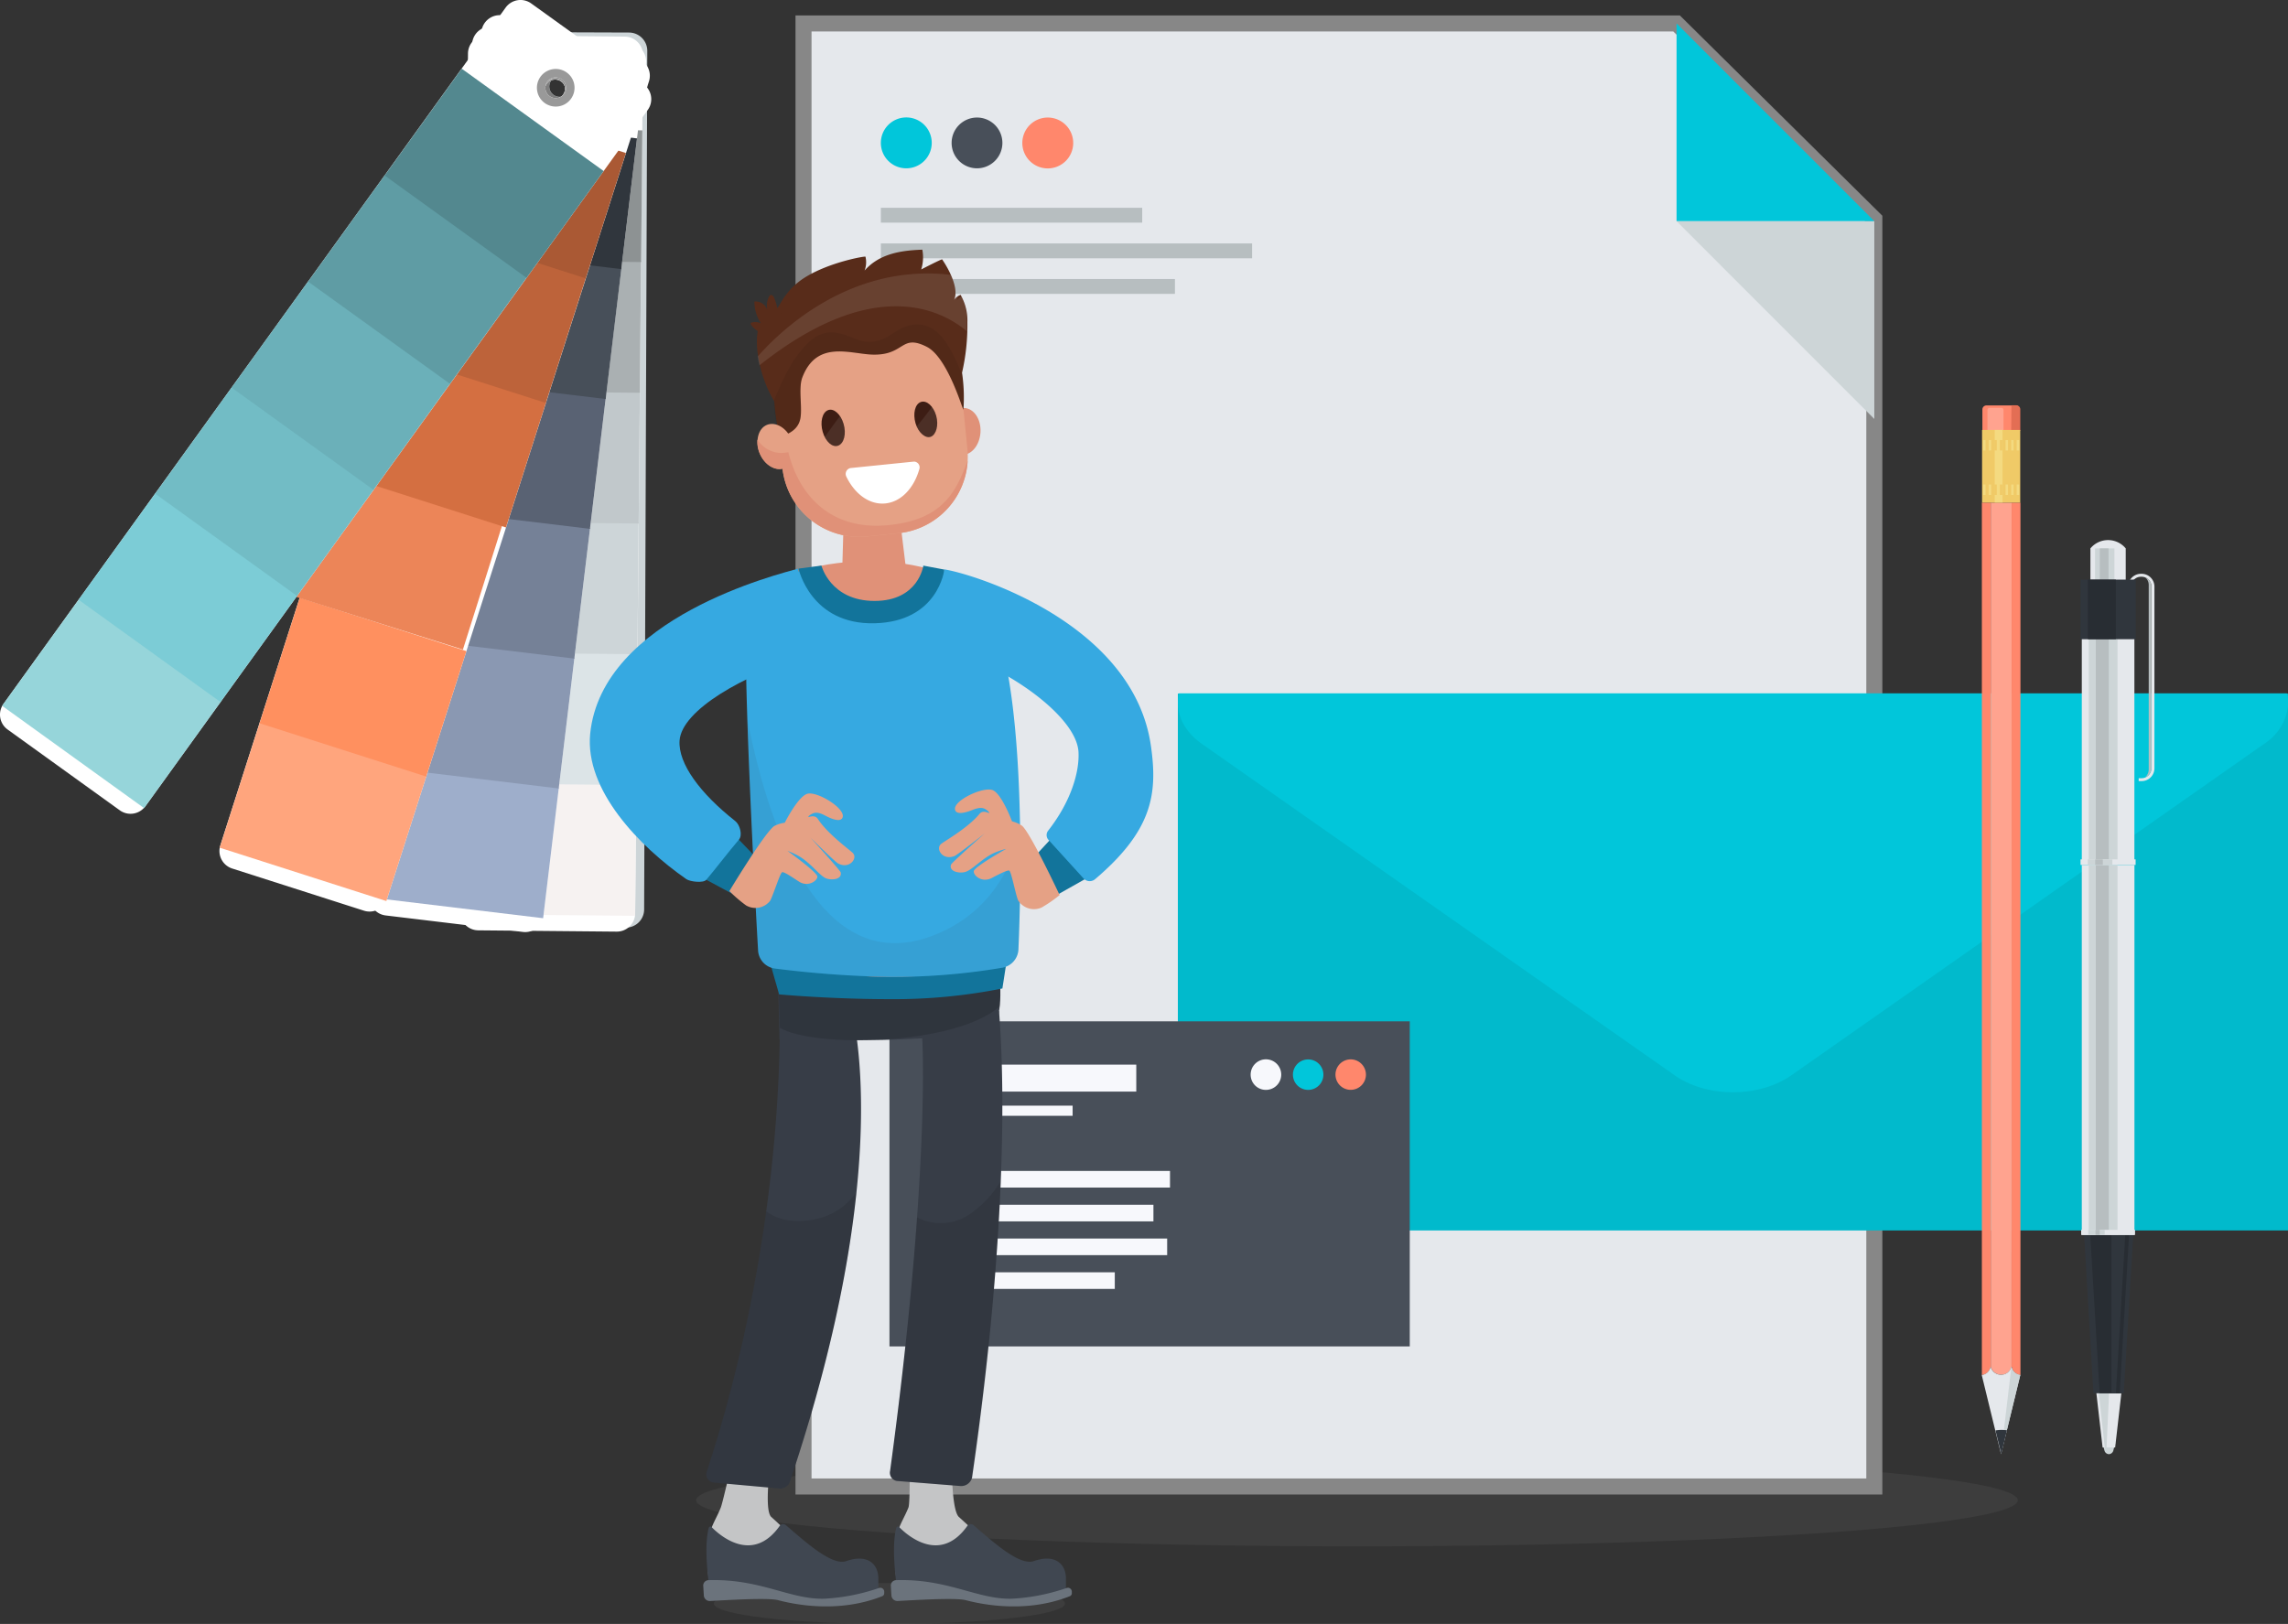 <svg xmlns="http://www.w3.org/2000/svg" viewBox="0 0 428.09 303.93"><rect x="0" y="0" width="428.09" height="303.93" fill="#333333" stroke="none"/><defs><style>.cls-1{fill:#545454;opacity:0.3;}.cls-12,.cls-2{fill:#e5e8ec;}.cls-2{stroke:#878787;stroke-width:3px;}.cls-3{fill:#01c6da;}.cls-4{fill:#cdd5d7;}.cls-5{fill:#484f59;}.cls-6{fill:#ff876c;}.cls-7{fill:#b7bec0;}.cls-8{fill:#01bacc;}.cls-9{fill:#f7f8fc;}.cls-10{fill:#ffa38f;}.cls-11{fill:#e36e54;}.cls-13{fill:#f0ca67;}.cls-14{fill:#f4da80;}.cls-15{fill:#30363d;}.cls-16{fill:#282d33;}.cls-17{fill:#cdd5d8;}.cls-18{fill:#7e7e7e;}.cls-19,.cls-60,.cls-62{fill:#fff;}.cls-20{fill:#f6f2f1;}.cls-21{fill:#dce4e7;}.cls-22{fill:#c1c8cb;}.cls-23{fill:#aab0b2;}.cls-24{fill:#8d9293;}.cls-25{fill:#999;}.cls-26{fill:#9eaecb;}.cls-27{fill:#8a98b2;}.cls-28{fill:#758197;}.cls-29{fill:#596273;}.cls-30{fill:#474f59;}.cls-31{fill:#ffa57d;}.cls-32{fill:#ff905f;}.cls-33{fill:#ec8558;}.cls-34{fill:#d46f41;}.cls-35{fill:#bd633a;}.cls-36{fill:#aa5934;}.cls-37{fill:#8b8b8b;}.cls-38{fill:#96d5da;}.cls-39{fill:#7cccd6;}.cls-40{fill:#72bcc5;}.cls-41{fill:#6bb0b9;}.cls-42{fill:#5f9ca4;}.cls-43{fill:#53888f;}.cls-44{fill:#12749b;}.cls-45{fill:#36a9e1;}.cls-46{fill:#c4c5c6;}.cls-47{fill:#404751;}.cls-48{fill:#6b737c;}.cls-49{fill:#3d4041;}.cls-50{fill:#373d47;}.cls-51,.cls-62{opacity:0.1;}.cls-52{opacity:0.14;}.cls-53{fill:#e09178;}.cls-54{fill:#d58a73;}.cls-55{fill:#42210b;opacity:0.06;}.cls-56{fill:#e5a185;}.cls-57{fill:#582c1a;}.cls-58{opacity:0.07;}.cls-59{fill:#3d1d14;}.cls-60{opacity:0.08;}.cls-61{fill:#482316;}</style></defs><g id="Capa_2" data-name="Capa 2"><g id="Layer_1" data-name="Layer 1"><ellipse class="cls-1" cx="253.89" cy="280.78" rx="123.65" ry="8.63"/><ellipse class="cls-1" cx="166.41" cy="300.11" rx="32.85" ry="3.82"/><polygon class="cls-2" points="350.69 278.21 350.69 131.05 350.69 41 313.69 4.39 150.34 4.39 150.34 59.02 150.34 131.05 150.34 278.21 350.69 278.21"/><polygon class="cls-3" points="313.69 41.4 350.69 41.4 313.69 4.39 313.69 41.4"/><polygon class="cls-4" points="350.69 41.4 313.69 41.4 350.69 78.41 350.69 41.4"/><path class="cls-5" d="M178.05,26.74a4.75,4.75,0,1,1,4.75,4.76A4.75,4.75,0,0,1,178.05,26.74Z"/><path class="cls-3" d="M164.81,26.74a4.76,4.76,0,1,1,4.75,4.76A4.75,4.75,0,0,1,164.81,26.74Z"/><path class="cls-6" d="M200.8,26.74A4.76,4.76,0,1,1,196,22,4.76,4.76,0,0,1,200.8,26.74Z"/><rect class="cls-7" x="164.81" y="38.89" width="48.9" height="2.78"/><rect class="cls-7" x="164.81" y="45.56" width="69.46" height="2.78"/><rect class="cls-7" x="164.81" y="52.22" width="55.02" height="2.78"/><rect class="cls-8" x="220.38" y="129.81" width="207.71" height="100.48"/><path class="cls-3" d="M224.9,139.24l88.42,62c6,4.24,15.82,4.24,21.86,0l88.41-62a9.7,9.7,0,0,0,4.5-7.19v-1a9.56,9.56,0,0,0-.19-1.29H220.6C219.82,133.14,221.25,136.68,224.9,139.24Z"/><rect class="cls-5" x="166.42" y="191.15" width="97.35" height="60.84"/><rect class="cls-9" x="176.56" y="225.48" width="39.25" height="3.11"/><rect class="cls-9" x="176.56" y="219.15" width="42.35" height="3.11"/><rect class="cls-9" x="176.56" y="231.8" width="41.82" height="3.11"/><rect class="cls-9" x="176.56" y="238.12" width="32.02" height="3.11"/><rect class="cls-9" x="176.56" y="199.25" width="36.04" height="5.05"/><rect class="cls-9" x="176.56" y="206.93" width="24.13" height="1.9"/><path class="cls-6" d="M370.91,76.64v4h7v-4a.76.76,0,0,0-.77-.76h-5.5A.76.76,0,0,0,370.91,76.64Z"/><path class="cls-10" d="M371.86,76.72v3.89h3V76.72a.39.39,0,0,0-.39-.38h-2.23A.38.38,0,0,0,371.86,76.72Z"/><path class="cls-11" d="M376.3,80.61H378v-4a.76.76,0,0,0-.77-.76h-.88Z"/><path class="cls-6" d="M370.81,94.06V257.35a1.93,1.93,0,0,0,1.66-1.61V94.06Z"/><path class="cls-10" d="M376.38,94.06h-3.91V255.74h0v0a2,2,0,0,0,3.9,0,0,0,0,0,0,0,0v0h0Z"/><path class="cls-6" d="M376.38,255.74a1.92,1.92,0,0,0,1.65,1.61V94.06h-1.65Z"/><path class="cls-12" d="M378,257.35a1.92,1.92,0,0,1-1.65-1.61h0v0a0,0,0,0,1,0,0,2,2,0,0,1-3.9,0v0h0a1.93,1.93,0,0,1-1.66,1.61l3.61,14.81Z"/><path class="cls-4" d="M378,257.35a1.92,1.92,0,0,1-1.65-1.61h0v0a0,0,0,0,1,0,0c-.12.92-1.95,16.42-1.95,16.42Z"/><rect class="cls-13" x="370.85" y="80.47" width="7.14" height="13.59"/><rect class="cls-14" x="373.22" y="80.47" width="1.46" height="13.59"/><path class="cls-15" d="M375.51,267.69a8.45,8.45,0,0,0-1-.07,6.3,6.3,0,0,0-1.15.1l1.08,4.44Z"/><rect class="cls-14" x="371.04" y="90.68" width="0.46" height="1.96"/><rect class="cls-14" x="372.09" y="90.68" width="0.46" height="1.96"/><rect class="cls-13" x="373.14" y="90.68" width="0.46" height="1.96"/><rect class="cls-13" x="374.18" y="90.68" width="0.46" height="1.96"/><rect class="cls-14" x="375.24" y="90.68" width="0.46" height="1.96"/><rect class="cls-14" x="376.29" y="90.68" width="0.46" height="1.96"/><rect class="cls-14" x="377.33" y="90.68" width="0.46" height="1.96"/><rect class="cls-14" x="371.04" y="82.36" width="0.46" height="1.95"/><rect class="cls-14" x="372.09" y="82.36" width="0.46" height="1.95"/><rect class="cls-13" x="373.14" y="82.36" width="0.46" height="1.95"/><rect class="cls-13" x="374.18" y="82.36" width="0.46" height="1.95"/><rect class="cls-14" x="375.24" y="82.36" width="0.46" height="1.95"/><rect class="cls-14" x="376.29" y="82.36" width="0.46" height="1.95"/><rect class="cls-14" x="377.33" y="82.36" width="0.46" height="1.95"/><path class="cls-3" d="M241.91,201.12a2.85,2.85,0,1,1,2.86,2.86A2.85,2.85,0,0,1,241.91,201.12Z"/><path class="cls-9" d="M234,201.12a2.86,2.86,0,1,1,2.85,2.86A2.84,2.84,0,0,1,234,201.12Z"/><path class="cls-6" d="M255.57,201.12a2.85,2.85,0,1,1-2.85-2.85A2.86,2.86,0,0,1,255.57,201.12Z"/><path class="cls-12" d="M398.83,109.22a1.84,1.84,0,0,1,1.75-1.28h.11a1.84,1.84,0,0,1,1.85,1.85v34a1.85,1.85,0,0,1-1.85,1.86h-.54v.54h.54a2.4,2.4,0,0,0,2.41-2.4v-34a2.4,2.4,0,0,0-2.41-2.4h-.11a2.4,2.4,0,0,0-2.33,1.83Z"/><path class="cls-4" d="M395.4,271.52a.91.91,0,0,1-.82.64h0a.9.9,0,0,1-.82-.64c-.12-.44-.22-.87-.33-1.3s.38-.89,1.15-.89h0c.77,0,1.28.5,1.15.89Z"/><polygon class="cls-12" points="393.4 270.91 392.22 260.6 394.57 260.6 396.93 260.6 395.75 270.91 393.4 270.91"/><polygon class="cls-4" points="393.8 270.91 392.69 260.6 393.65 260.6 394.62 260.6 394.14 270.91 393.8 270.91"/><polygon class="cls-15" points="391.69 260.76 389.87 229.94 394.46 229.94 395.85 229.94 395.85 260.76 391.69 260.76"/><polygon class="cls-16" points="392.85 260.76 391.02 229.94 395.62 229.94 397 229.94 397 260.76 392.85 260.76"/><polygon class="cls-15" points="397.37 260.76 399.2 229.94 394.6 229.94 395.06 229.94 395.06 260.76 397.37 260.76"/><path class="cls-12" d="M399.35,161.12h-9.84v-50a8.54,8.54,0,0,1,9.84,0Z"/><rect class="cls-4" x="390.81" y="111.14" width="5.38" height="49.97"/><rect class="cls-7" x="392.13" y="111.14" width="2.43" height="49.97"/><path class="cls-12" d="M397.73,115.76h-6.61V102.64a4.28,4.28,0,0,1,6.61,0Z"/><rect class="cls-4" x="391.99" y="102.64" width="3.62" height="13.12"/><rect class="cls-7" x="392.88" y="102.64" width="1.63" height="13.12"/><polygon class="cls-16" points="397.71 229.94 395.89 260.76 396.6 260.76 398.42 229.94 397.71 229.94"/><rect class="cls-12" x="389.51" y="161.89" width="9.85" height="69.24"/><rect class="cls-4" x="390.81" y="161.89" width="5.38" height="69.24"/><rect class="cls-7" x="392.13" y="161.89" width="2.43" height="69.24"/><rect class="cls-12" x="389.27" y="160.84" width="10.31" height="1.04"/><rect class="cls-15" x="389.27" y="108.48" width="10.32" height="11.15"/><rect class="cls-16" x="390.65" y="108.48" width="5.23" height="11.15"/><rect class="cls-4" x="390.64" y="160.84" width="4.59" height="1.04"/><rect class="cls-7" x="392.02" y="160.84" width="1.42" height="1.04"/><rect class="cls-12" x="389.39" y="230.17" width="10.08" height="0.96"/><rect class="cls-4" x="390.72" y="230.17" width="3.07" height="0.96"/><rect class="cls-7" x="392.08" y="230.17" width="0.78" height="0.96"/><path class="cls-7" d="M402.54,143.76v-34a1.83,1.83,0,0,0-1.15-1.71,1.89,1.89,0,0,1,.64,1.4v34.59a1.91,1.91,0,0,1-.64,1.4A1.85,1.85,0,0,0,402.54,143.76Z"/><path class="cls-17" d="M120.52,170.19l.59-160.65a3.43,3.43,0,0,0-3.42-3.45L91.82,6a3.43,3.43,0,0,0-3.46,3.42l-.59,160.65a3.46,3.46,0,0,0,3.43,3.45l25.87.09A3.41,3.41,0,0,0,120.52,170.19Zm-17.75-154a1.94,1.94,0,0,1,3.88,0,1.94,1.94,0,0,1-3.88,0Z"/><path class="cls-18" d="M108.24,16.18a3.53,3.53,0,1,0-3.54,3.5A3.53,3.53,0,0,0,108.24,16.18Zm-5.47,0a1.94,1.94,0,0,1,3.88,0,1.94,1.94,0,0,1-3.88,0Z"/><path class="cls-19" d="M118.84,171,120.3,10.32a3.44,3.44,0,0,0-3.4-3.47L91,6.61A3.43,3.43,0,0,0,87.56,10L86.09,170.66a3.42,3.42,0,0,0,3.4,3.46l25.88.24A3.43,3.43,0,0,0,118.84,171ZM101.93,16.84a1.94,1.94,0,0,1,3.88,0,2,2,0,0,1-2,1.92A1.93,1.93,0,0,1,101.93,16.84Z"/><polygon class="cls-20" points="86.31 146.46 86.09 171.1 118.83 171.4 119.05 146.75 86.31 146.46"/><polygon class="cls-21" points="86.53 121.99 86.3 146.63 119.06 146.93 119.28 122.28 86.53 121.99"/><rect class="cls-17" x="90.7" y="93.61" width="24.65" height="32.74" transform="translate(-7.9 211.99) rotate(-89.48)"/><polygon class="cls-22" points="86.98 73.04 86.75 97.69 119.5 97.98 119.72 73.34 86.98 73.04"/><rect class="cls-23" x="91.14" y="44.67" width="24.65" height="32.74" transform="translate(41.52 163.97) rotate(-89.5)"/><rect class="cls-24" x="91.36" y="20.2" width="24.65" height="32.75" transform="translate(66.18 139.92) rotate(-89.48)"/><path class="cls-25" d="M107.4,16.89a3.53,3.53,0,1,0-3.56,3.48A3.53,3.53,0,0,0,107.4,16.89Zm-5.47-.05a1.94,1.94,0,0,1,3.88,0,2,2,0,0,1-2,1.92A1.93,1.93,0,0,1,101.93,16.84Z"/><path class="cls-19" d="M101.67,171.43l19.2-159.51a3.43,3.43,0,0,0-3-3.82L92.18,5a3.44,3.44,0,0,0-3.83,3L69.15,167.51a3.44,3.44,0,0,0,3,3.82l25.7,3.09A3.43,3.43,0,0,0,101.67,171.43Zm.22-155.06a1.93,1.93,0,1,1,1.69,2.16A1.93,1.93,0,0,1,101.89,16.37Z"/><polygon class="cls-26" points="72.04 143.47 69.1 167.94 101.62 171.85 104.56 147.4 72.04 143.47"/><polygon class="cls-27" points="74.97 119.18 72.02 143.65 104.54 147.57 107.48 123.09 74.97 119.18"/><rect class="cls-28" x="80.36" y="92.7" width="24.65" height="32.75" transform="translate(-26.7 188.04) rotate(-83.13)"/><rect class="cls-29" x="83.28" y="68.41" width="24.65" height="32.74" transform="translate(0 169.56) rotate(-83.13)"/><rect class="cls-30" x="86.21" y="44.11" width="24.64" height="32.75" transform="translate(26.72 151.09) rotate(-83.14)"/><rect class="cls-15" x="89.14" y="19.81" width="24.64" height="32.75" transform="translate(53.41 132.59) rotate(-83.14)"/><path class="cls-18" d="M107.31,17a3.53,3.53,0,1,0-3.92,3.07A3.52,3.52,0,0,0,107.31,17Zm-5.42-.66a1.93,1.93,0,1,1,1.69,2.16A1.93,1.93,0,0,1,101.89,16.37Z"/><path class="cls-19" d="M72.42,168.23l49-153a3.42,3.42,0,0,0-2.22-4.32L94.54,3a3.44,3.44,0,0,0-4.32,2.23l-49,153a3.44,3.44,0,0,0,2.23,4.32l24.64,7.89A3.44,3.44,0,0,0,72.42,168.23ZM101.93,16a1.94,1.94,0,1,1,1.25,2.44A1.93,1.93,0,0,1,101.93,16Z"/><polygon class="cls-31" points="48.61 135.19 41.1 158.65 72.29 168.64 79.81 145.17 48.61 135.19"/><polygon class="cls-32" points="56.08 111.87 48.56 135.36 79.75 145.34 87.27 121.86 56.08 111.87"/><rect class="cls-33" x="63.05" y="88.92" width="24.65" height="32.75" transform="matrix(0.3, -0.95, 0.95, 0.3, -47.89, 144.97)"/><polygon class="cls-34" points="70.99 65.26 63.48 88.74 94.67 98.72 102.19 75.25 70.99 65.26"/><rect class="cls-35" x="77.97" y="42.31" width="24.65" height="32.75" transform="translate(6.87 126.79) rotate(-72.25)"/><polygon class="cls-36" points="85.92 18.64 78.41 42.12 109.6 52.1 117.11 28.64 85.92 18.64"/><path class="cls-37" d="M107.13,17.68A3.52,3.52,0,1,0,102.71,20,3.54,3.54,0,0,0,107.13,17.68ZM101.93,16a1.94,1.94,0,1,1,1.25,2.44A1.93,1.93,0,0,1,101.93,16Z"/><path class="cls-19" d="M27.2,150.89l94-130.32a3.43,3.43,0,0,0-.77-4.79L99.4.65a3.43,3.43,0,0,0-4.8.78L.65,131.74a3.43,3.43,0,0,0,.77,4.79l21,15.13A3.43,3.43,0,0,0,27.2,150.89ZM102.4,15.3a1.94,1.94,0,1,1,.44,2.7A1.93,1.93,0,0,1,102.4,15.3Z"/><rect class="cls-38" x="8.56" y="115.3" width="24.64" height="32.75" transform="translate(-98.15 71.63) rotate(-54.22)"/><polygon class="cls-39" points="29.12 92.25 14.7 112.24 41.26 131.39 55.68 111.41 29.12 92.25"/><polygon class="cls-40" points="43.43 72.39 29.02 92.39 55.58 111.54 69.99 91.55 43.43 72.39"/><rect class="cls-41" x="51.49" y="55.75" width="24.65" height="32.75" transform="translate(-32.01 81.7) rotate(-54.21)"/><polygon class="cls-42" points="72.06 32.69 57.64 52.7 84.2 71.84 98.62 51.85 72.06 32.69"/><rect class="cls-43" x="80.12" y="16.05" width="24.65" height="32.75" transform="translate(12.08 88.44) rotate(-54.2)"/><path class="cls-25" d="M106.83,18.49a3.52,3.52,0,1,0-4.91.79A3.52,3.52,0,0,0,106.83,18.49ZM102.4,15.3a1.94,1.94,0,1,1,.44,2.7A1.93,1.93,0,0,1,102.4,15.3Z"/><polygon class="cls-44" points="135.48 154.28 141.4 160.42 136.9 167.22 128.42 162.65 135.48 154.28"/><path class="cls-45" d="M127.15,138.6c-.3,4.31,3.9,9.94,10.41,15.06.88.69,1.42,2.65.69,3.49-2,2.34-4.17,5.22-6.1,7.51-.55.65-3,.37-3.73-.12-8.86-6.17-19-16.67-18-27.18,2.18-21.85,35.41-29.93,38.92-30.94l.84,16.66C139.33,126.25,127.54,132.89,127.15,138.6Z"/><path class="cls-46" d="M167.9,297.59a1.3,1.3,0,0,0,1.25,1.17l4.16.16a118.08,118.08,0,0,1,10.65-11c-1.48-1.13-3.42-3-4.54-4-1.42-1.24-1.34-10.26-1.34-10.26l-7.91-.82s.15,8.44-.2,9.31c-.7,1.71-1.27,2.53-1.92,4.24a9.84,9.84,0,0,0-.46,2.75,38.12,38.12,0,0,0,.1,6.32C167.75,296.16,167.83,296.88,167.9,297.59Z"/><path class="cls-47" d="M168.17,285.73c1.61,1.68,7.74,7,12.81-.13a.78.78,0,0,1,1.16-.16c3.74,3.22,8.64,7.66,11.3,6.73,3.95-1.38,6,.5,6,3.28l0,2.78s-8.06,3.59-15.2,1.38l-7.15-2.22,0,.75a.92.92,0,0,1-1,.88l-7-.26a1.3,1.3,0,0,1-1.25-1.17c-.22-2.18-1.08-8-.14-11.66C167.8,285.75,168,285.6,168.17,285.73Z"/><path class="cls-48" d="M167.64,295.74c9.71-.31,15.27,3.64,21.67,3.47a36.94,36.94,0,0,0,10.23-2,.74.74,0,0,1,1,.63l0,.29a.59.59,0,0,1-.37.61c-8.6,3.41-17.2,1.34-19.5.74-1.88-.49-9.75,0-12.7.16a1.12,1.12,0,0,1-1.18-1l-.11-1.81A1,1,0,0,1,167.64,295.74Z"/><path class="cls-46" d="M132.8,297.59a1.3,1.3,0,0,0,1.25,1.17l4.16.16a118.08,118.08,0,0,1,10.65-11c-1.48-1.13-3.42-3-4.54-4-1.42-1.24-.14-10.26-.14-10.26l-7.05-.82s-1.91,8.44-2.27,9.31c-.69,1.71-1.26,2.53-1.91,4.24a9.84,9.84,0,0,0-.46,2.75,38.12,38.12,0,0,0,.1,6.32C132.65,296.16,132.73,296.88,132.8,297.59Z"/><path class="cls-47" d="M133.07,285.73c1.61,1.68,7.74,7,12.8-.13a.79.79,0,0,1,1.17-.16c3.73,3.22,8.64,7.66,11.3,6.73,3.95-1.38,6,.5,6,3.28l0,2.78s-8.06,3.59-15.2,1.38L142,297.39l0,.75a.9.9,0,0,1-1,.88l-7-.26a1.3,1.3,0,0,1-1.25-1.17c-.23-2.18-1.08-8-.14-11.66C132.7,285.75,132.94,285.6,133.07,285.73Z"/><path class="cls-48" d="M132.54,295.74c9.71-.31,15.26,3.64,21.66,3.47a37,37,0,0,0,10.24-2,.74.74,0,0,1,1,.63l0,.29a.61.61,0,0,1-.37.61c-8.6,3.41-17.21,1.34-19.5.74-1.88-.49-9.76,0-12.7.16a1.11,1.11,0,0,1-1.18-1l-.11-1.81A1,1,0,0,1,132.54,295.74Z"/><polygon class="cls-49" points="154.49 180.88 160.31 190.44 156.18 190.89 150.54 180.88 154.49 180.88"/><path class="cls-50" d="M145.49,179.58l.35,14.9s38.55,1.46,40.54-3.26c1.53-3.62.37-10.55.37-10.55Z"/><path class="cls-50" d="M172.54,194.2c.05.2,1.53,25.59-6,81.08a1.56,1.56,0,0,0,1.24,1.89l11.79.94a2.09,2.09,0,0,0,2.3-1.59c8-55.3,5.26-83.67,5.06-87.3Z"/><path class="cls-50" d="M145.76,185.65c.05.2,2.33,41.21-13.53,89.82a1.54,1.54,0,0,0,1.3,2l12.26,1.11a1.89,1.89,0,0,0,2-1.28c19.78-58.89,11.86-87.49,11.18-89.77Z"/><g class="cls-51"><path d="M181.15,227.43a9.57,9.57,0,0,1-9.56.41c-.87,12.26-2.4,28-5,47.44a1.56,1.56,0,0,0,1.24,1.89l11.79.94a2.09,2.09,0,0,0,2.3-1.59A543.14,543.14,0,0,0,187.25,221,19.14,19.14,0,0,1,181.15,227.43Z"/></g><g class="cls-51"><path d="M153.74,227.88c-3.42,1-7.52,1-10.38-1.18a281.86,281.86,0,0,1-11.13,48.77,1.54,1.54,0,0,0,1.3,2l12.26,1.11a1.89,1.89,0,0,0,2-1.28c7.51-22.37,11-40.37,12.46-54.21A12.18,12.18,0,0,1,153.74,227.88Z"/></g><path class="cls-52" d="M145.49,179.58l.42,12.78c6.19,3.71,32.58,3.45,41.14-4,.35-4-.15-8.2-.3-7.69Z"/><path class="cls-44" d="M189,175.64,187.55,185a103.33,103.33,0,0,1-21,2c-11.13,0-20.77-.89-20.77-.89l-3-10.43Z"/><path class="cls-53" d="M150.19,116.65v-9.94c8.06-2.38,19.07-2.36,26.88.9v9Z"/><path class="cls-54" d="M171.41,182.73c-1.61.06-3.3.09-5.08.09-1.39,0-2.84,0-4.29-.09Z"/><path class="cls-45" d="M139.67,115.49c.31-4.23,5.13-7.39,11.56-9.07a13.16,13.16,0,0,0,1.68,2.8,13.43,13.43,0,0,0,9.39,5c5.43.45,12.64-2.81,14.39-7.61,1.9.7,4.07,2.69,6.05,4.54,9.63,9,8.32,54.65,7.81,66.54a3.64,3.64,0,0,1-3,3.42,122.23,122.23,0,0,1-21.24,1.72A195.73,195.73,0,0,1,145,181.27a3.62,3.62,0,0,1-3.16-3.38C141.18,166.37,139,125,139.67,115.49Z"/><path class="cls-55" d="M176.14,174.44c8.12-3.7,12.61-10.48,14.74-18.33.12,9.29-.15,17.45-.33,21.57a3.64,3.64,0,0,1-3,3.42,122.23,122.23,0,0,1-21.24,1.72A195.73,195.73,0,0,1,145,181.27a3.62,3.62,0,0,1-3.16-3.38c-.41-7.48-1.49-27.57-2-43.32C143.35,152.82,153,185,176.14,174.44Z"/><path class="cls-53" d="M169.52,106.51a2.63,2.63,0,0,1-.15,1c-2.29.47-4.71.76-6.82,1.27l-3.06.76a4.62,4.62,0,0,1-1.9-3.11l.31-10.8a4.35,4.35,0,0,1,4.35-4.25l1.15-.07A4.26,4.26,0,0,1,168.12,95Z"/><path class="cls-53" d="M180.45,76.36c1.8.1,3.15,2.14,3,4.56s-1.7,4.3-3.5,4.2-3.15-2.14-3-4.56S178.66,76.26,180.45,76.36Z"/><path class="cls-56" d="M157.92,58.71l6-.62c7.87-.82,15.17,7.24,16,15.11L181,84a14.42,14.42,0,0,1-12.82,15.79l-6,.62a14.43,14.43,0,0,1-15.79-12.82L145.3,76.79C144.48,68.92,150.06,59.52,157.92,58.71Z"/><path class="cls-57" d="M140.47,60.43a2.51,2.51,0,0,1,1.9.08,7.37,7.37,0,0,1-1.22-4.08,2.36,2.36,0,0,1,2.5,1.84,3.55,3.55,0,0,1,.27-2.8.53.53,0,0,1,.24-.25c.2-.08.41.08.55.24a7.57,7.57,0,0,1,.71,2.22c.52-.49,1.57-3.51,5.23-5.78,4.58-2.85,11.23-4,11.28-3.86a4.39,4.39,0,0,1-.16,2.59c2.74-3.1,6.66-3.76,10.8-3.9a7.63,7.63,0,0,1-.21,3.7s3.87-2,3.92-1.88c1.33,1.93,3.2,5.55,2.23,7.57a2.62,2.62,0,0,1,1.22-.93A9.65,9.65,0,0,1,181,60.32a39.64,39.64,0,0,1-1,9.44,32,32,0,0,1,.26,6.92s0-.25-.06-.64l.06.64c-.15,0-2.93-9.73-6.81-11.75-5-2.57-4.07,1.67-10.33,1.43-4.16-.16-10.33-2.72-13,4.28-.81,2.1.12,6-.44,8-.47,1.73-2,2.6-3.82,3.13a43.86,43.86,0,0,1-1-6.68h0c-2.35-3.85-3.7-9.4-3.1-13,0-.19-.07-.19-.07-.19S140.27,60.91,140.47,60.43Z"/><path class="cls-58" d="M148.41,67.57c1.76-2.43,3.82-5.34,7.08-5.36,2.59,0,4.7,1.58,6.51,1.74,4.18.36,5.27-2.77,9-3.18,5-.54,7.25,5.25,9,9.26a32.52,32.52,0,0,1,.22,6.65s0-.25-.06-.64l.06.64c-.15,0-2.93-9.73-6.81-11.75-5-2.57-4.07,1.67-10.33,1.43-4.16-.16-10.33-2.72-13,4.28-.81,2.1.12,6-.44,8-.47,1.73-2,2.6-3.82,3.13l-.34-1.58a25.24,25.24,0,0,1-.69-5.1A46.45,46.45,0,0,1,148.41,67.57Z"/><path class="cls-56" d="M143.49,79.52c1.66-.67,3.74.59,4.65,2.82s.3,4.59-1.36,5.27S143,87,142.13,84.79,141.83,80.2,143.49,79.52Z"/><path class="cls-53" d="M146.06,84.78a7.56,7.56,0,0,0,1.44-.15c2.19,8.73,8.41,14.44,18.11,13.7,10.94-.84,13.3-6.49,15.44-12.09a14.43,14.43,0,0,1-12.86,13.54l-6,.62a14.42,14.42,0,0,1-15.77-12.7c-1.6.39-3.46-.83-4.31-2.91a5.38,5.38,0,0,1-.4-2.51A5.43,5.43,0,0,0,146.06,84.78Z"/><path class="cls-19" d="M159.13,87.6,171,86.39a1.08,1.08,0,0,1,1,1.44c-1,3.51-3.38,6.09-6.34,6.39s-5.73-1.75-7.3-5A1.12,1.12,0,0,1,159.13,87.6Z"/><path class="cls-59" d="M172.28,75.24c1.08-.39,2.37.75,2.88,2.55s0,3.56-1,3.95-2.36-.76-2.87-2.55S171.2,75.62,172.28,75.24Z"/><path class="cls-59" d="M154.93,76.76c1.07-.41,2.37.74,2.91,2.57s.09,3.65-1,4.07-2.38-.74-2.91-2.58S153.85,77.17,154.93,76.76Z"/><path class="cls-60" d="M175.16,77.79c.5,1.79,0,3.56-1,3.95s-2.05-.5-2.65-1.93c.44-.49,2.38-2.92,2.87-3.68A4.79,4.79,0,0,1,175.16,77.79Z"/><path class="cls-60" d="M157.84,79.33c.53,1.83.09,3.65-1,4.07-.87.33-1.89-.38-2.52-1.63.93-1.29,1.86-2.59,2.82-3.86A4.8,4.8,0,0,1,157.84,79.33Z"/><path class="cls-61" d="M146.16,58.53c0,.1.05.2.06.3C146.19,58.73,146.18,58.63,146.16,58.53Z"/><path class="cls-62" d="M177.9,51.44c.74,1.66,1.19,3.46.61,4.68a2.67,2.67,0,0,1,.74-.68,2.72,2.72,0,0,1-.24.81,2.84,2.84,0,0,1,.89-.76,10,10,0,0,1,1,4.83c0,.58,0,1.14,0,1.68-4.74-4-17.43-10.6-38.81,6.38q-.19-.84-.33-1.65C145.75,62.19,158.89,49.21,177.9,51.44Z"/><path class="cls-44" d="M172.76,105.86s-.88,6.61-9.13,6.61-9.94-6.61-9.94-6.61l-4.28.56s2.27,10.52,14.22,10.23,13.06-10.05,13.06-10.05Z"/><path class="cls-56" d="M145,154.53a5.92,5.92,0,0,1,1.83-.55s2.43-4.85,4.2-5.41,7.18,2.69,6.63,4.39c-.31.95-1.89.42-3.21-.29s-2-.68-2.68-.27-.49.54-.49.54,1.18-.52,1.72.3c1.93,2.95,6.12,5.89,6.61,6.45.88,1-.7,3-2.77,1.93-.62-.32-5.18-4.83-5.18-4.83s5.53,6.09,5.63,6.47c.31,1.29-1.52,1.53-2.65,1.16s-2.7-2.62-4.85-4a14.11,14.11,0,0,0-2.44-1.17s5.55,4,5.58,4.8-1.75,2.05-3.45.94c-1-.63-2.74-1.86-3.13-1.75s-1.61,4.14-2.25,5.34a3.49,3.49,0,0,1-4.5.88,25.28,25.28,0,0,1-3.13-2.69S143.5,155.11,145,154.53Z"/><polygon class="cls-44" points="198.94 154.51 193.15 160.77 197.79 167.48 206.18 162.74 198.94 154.51"/><path class="cls-45" d="M215.34,139.61c1.29,9,.27,15.82-10.45,24.94a1.56,1.56,0,0,1-2.14-.13l-6.61-7.27a1.33,1.33,0,0,1,0-1.72c4.14-5.3,5.84-10.78,5.65-14.66-.3-6-10.7-13.66-18.88-17l-6.55-14.29.38-2.91C182.35,107.48,212.08,116.65,215.34,139.61Z"/><path class="cls-56" d="M191.11,154.47a5.92,5.92,0,0,0-1.76-.75s-1.89-5.09-3.59-5.83-7.43,1.9-7.07,3.64c.21,1,1.84.63,3.23.07s2.07-.47,2.69,0,.43.59.43.59-1.12-.65-1.75.11c-2.23,2.72-6.72,5.2-7.26,5.69-1,.92.36,3.09,2.54,2.23.65-.26,5.67-4.24,5.67-4.24s-6.16,5.45-6.29,5.82c-.45,1.25,1.34,1.68,2.5,1.43,1.31-.27,3-2.3,5.26-3.46a13.91,13.91,0,0,1,2.55-.9s-5.95,3.35-6.06,4.17,1.51,2.22,3.33,1.3c1-.52,2.92-1.55,3.3-1.4s1.15,4.29,1.65,5.55a3.51,3.51,0,0,0,4.39,1.37,25.23,25.23,0,0,0,3.39-2.34S192.49,155.2,191.11,154.47Z"/></g></g></svg>